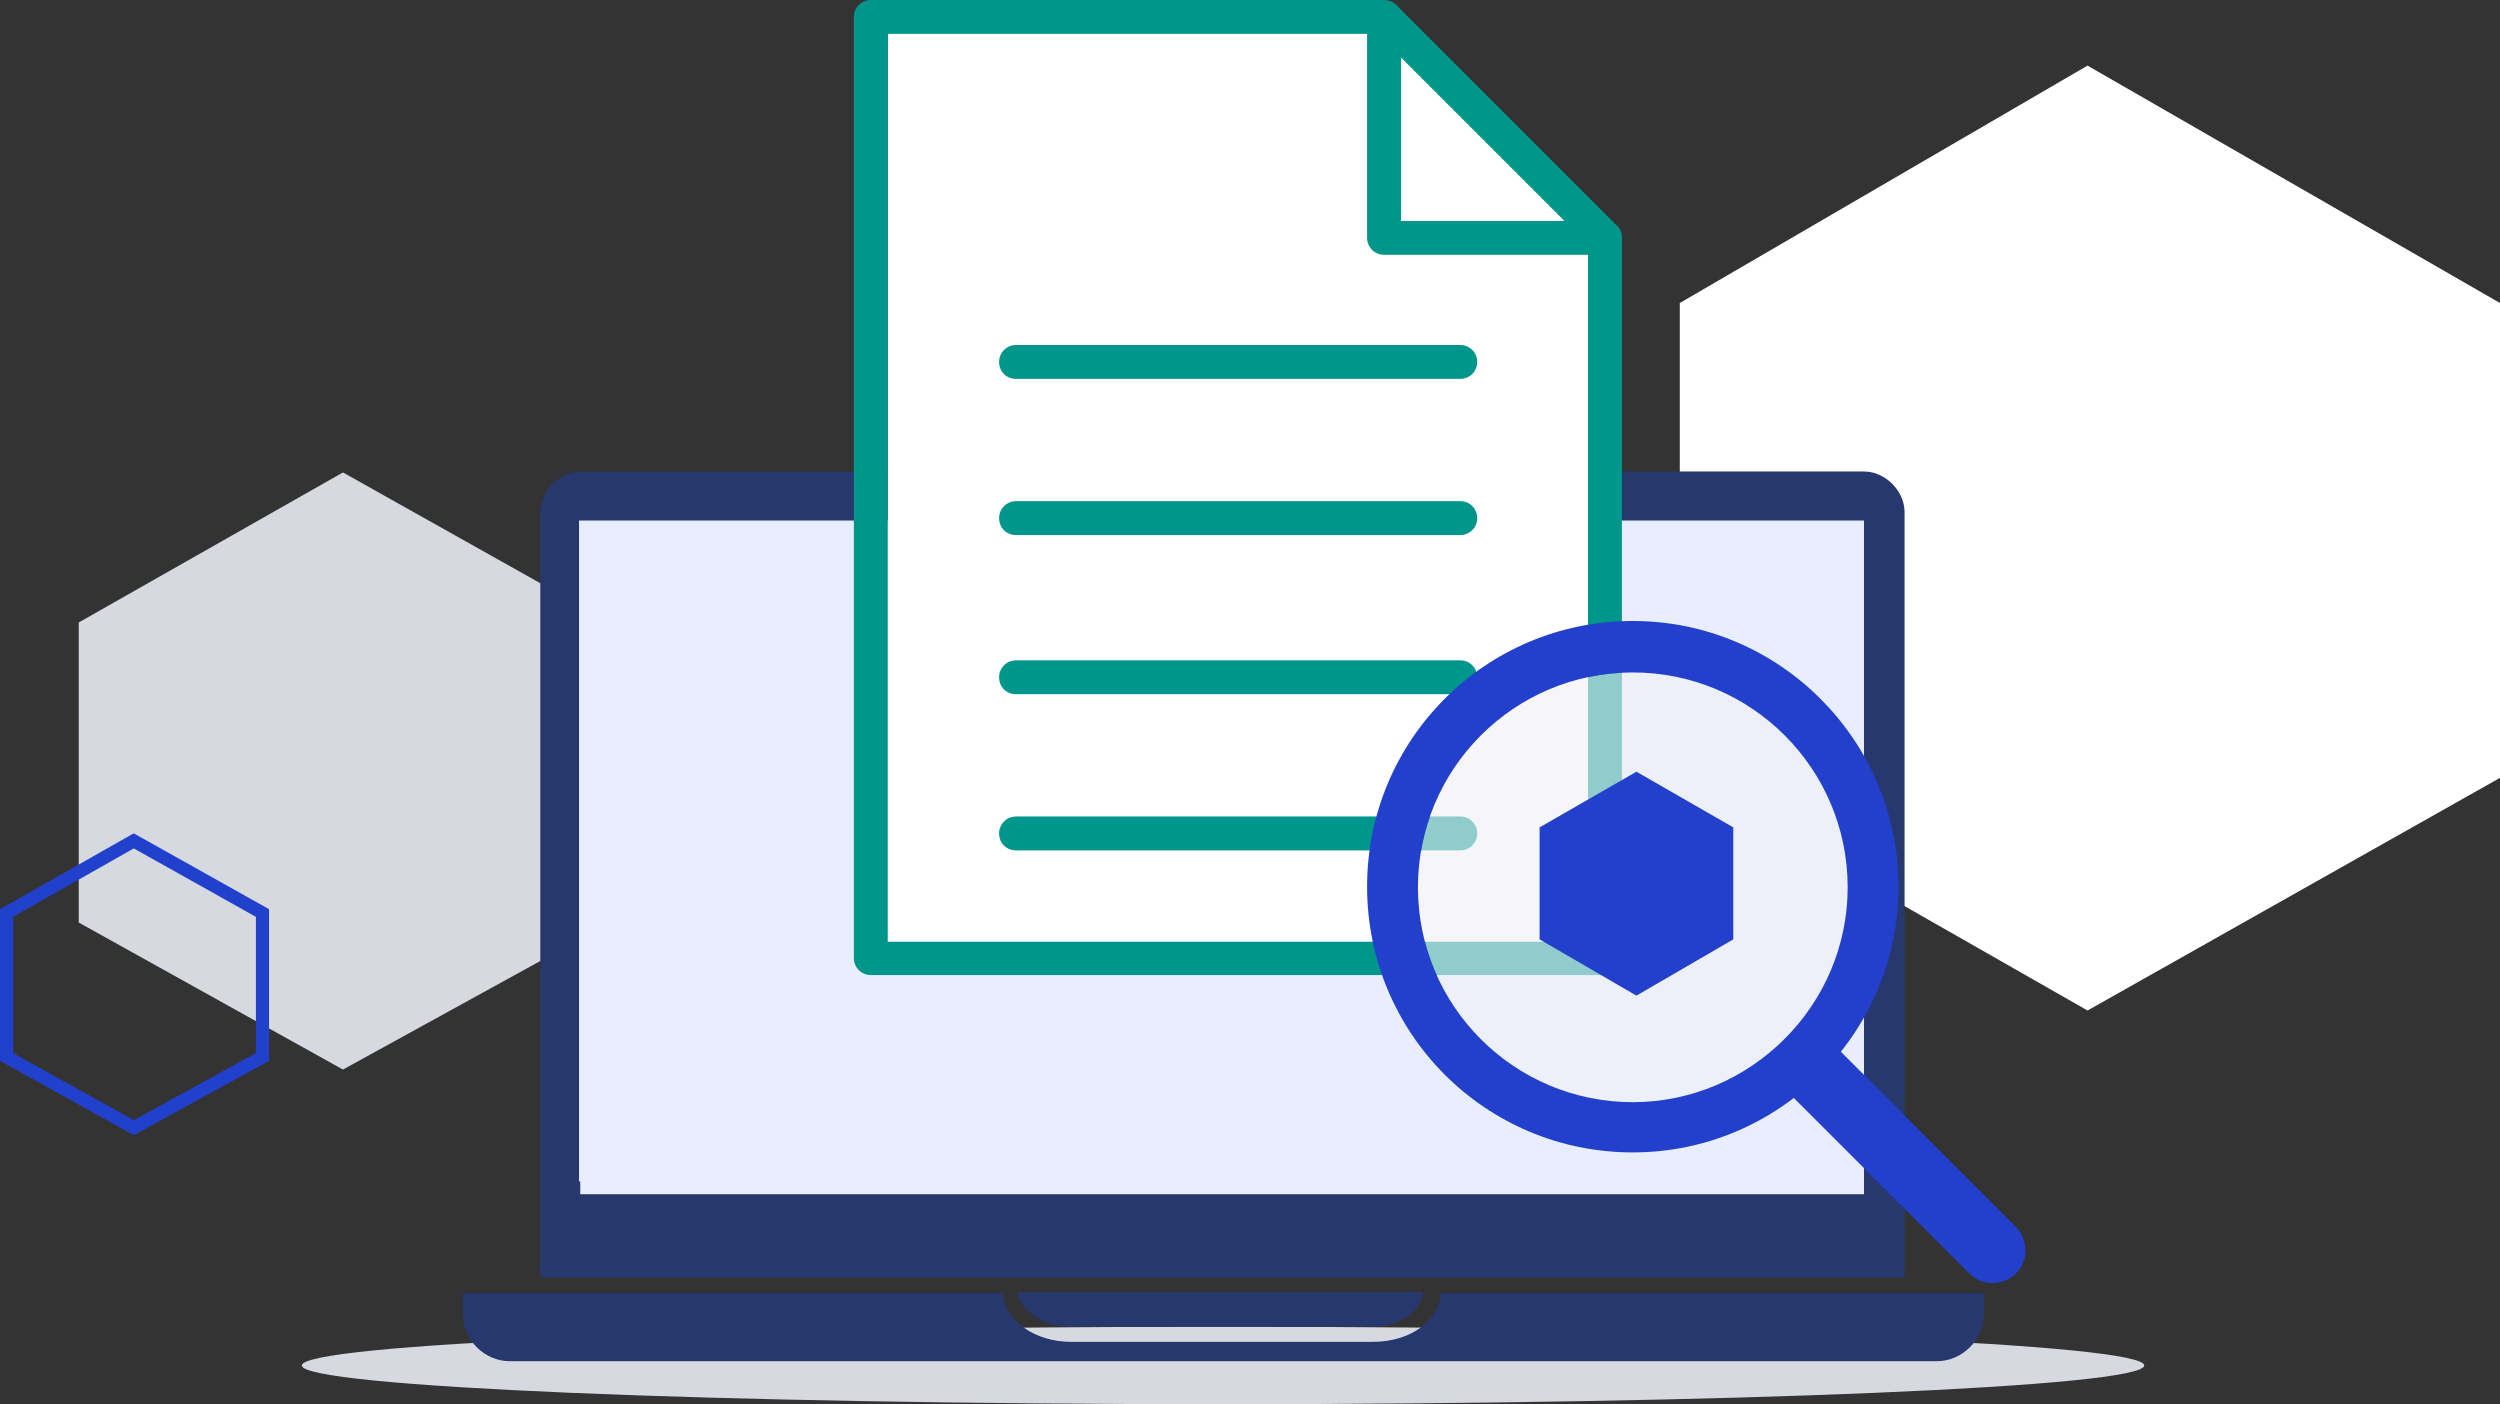 <svg width="381" height="214" viewBox="0 0 381 214" fill="none" xmlns="http://www.w3.org/2000/svg">
<rect x="0" y="0" width="381" height="214" fill="#333333" stroke="none"/>
<path d="M381 118.543V46.181L318.139 10L256 46.181V118.543L318.139 154L381 118.543Z" fill="white"/>
<path d="M93 140.593V94.864L52.266 72L12 94.864V140.593L52.266 163L93 140.593Z" fill="#D6D9E0"/>
<path d="M20.384 128.148L40 139.144V161.082L20.384 171.858L1 161.085V139.14L20.384 128.148Z" stroke="#2140CC" stroke-width="2"/>
<g clip-path="url(#clip0_511_158)">
<path d="M287.488 76.007H84.649V188.265H287.488V76.007Z" fill="#E9EEFF"/>
<path d="M186.391 214C263.927 214 326.783 211.357 326.783 208.097C326.783 204.836 263.927 202.193 186.391 202.193C108.855 202.193 46 204.836 46 208.097C46 211.357 108.855 214 186.391 214Z" fill="#D6D9E0"/>
<path d="M163.147 202.193H209.083C213.326 202.193 216.554 199.887 216.923 196.935H154.937C155.583 199.887 159.18 202.193 163.054 202.193H163.147Z" fill="#26386E"/>
<path d="M82.343 194.721H290.255V78.036C290.255 74.808 287.303 71.856 284.075 71.856H88.523C85.295 71.856 82.343 74.808 82.343 78.036V194.721ZM88.247 180.055V79.328H284.075V181.992H90.737H88.431V180.055H88.062H88.247Z" fill="#26386E"/>
<path d="M77.731 207.451H295.144C299.018 207.451 302.339 204.222 302.339 200.256V197.028H219.598C219.229 201.271 215.078 204.499 209.175 204.499H163.239C157.704 204.499 153.092 201.271 152.816 197.028H70.536V200.256C70.536 204.13 73.765 207.451 77.731 207.451Z" fill="#26386E"/>
<path d="M207.884 2.214H135.29V143.435H242.013L242.474 34.037L207.884 2.214Z" fill="white"/>
<path d="M246.994 35.236C246.902 34.959 246.717 34.683 246.441 34.406L212.772 0.738C212.496 0.461 212.219 0.277 211.942 0.184C211.666 0.092 211.297 0 210.928 0H132.707C131.323 0 130.124 1.107 130.124 2.583V146.018C130.124 147.402 131.231 148.601 132.707 148.601H244.596C245.979 148.601 247.178 147.494 247.178 146.018V36.251C247.178 35.882 247.178 35.605 246.994 35.236ZM213.51 8.763L238.416 33.668H213.51V8.763ZM135.29 143.435V5.166H208.345V36.251C208.345 37.635 209.452 38.834 210.928 38.834H242.013V143.528H135.29V143.435Z" fill="#00968C"/>
<path d="M222.458 52.578H154.845C153.461 52.578 152.262 53.684 152.262 55.16C152.262 56.636 153.369 57.743 154.845 57.743H222.55C223.934 57.743 225.133 56.636 225.133 55.16C225.133 53.777 224.026 52.578 222.55 52.578H222.458Z" fill="#00968C"/>
<path d="M222.458 76.376H154.845C153.461 76.376 152.262 77.483 152.262 78.959C152.262 80.435 153.369 81.541 154.845 81.541H222.55C223.934 81.541 225.133 80.435 225.133 78.959C225.133 77.575 224.026 76.376 222.55 76.376H222.458Z" fill="#00968C"/>
<path d="M222.458 100.635H154.845C153.461 100.635 152.262 101.742 152.262 103.218C152.262 104.694 153.369 105.801 154.845 105.801H222.55C223.934 105.801 225.133 104.694 225.133 103.218C225.133 101.834 224.026 100.635 222.55 100.635H222.458Z" fill="#00968C"/>
<path d="M222.458 124.434H154.845C153.461 124.434 152.262 125.54 152.262 127.016C152.262 128.492 153.369 129.599 154.845 129.599H222.55C223.934 129.599 225.133 128.492 225.133 127.016C225.133 125.633 224.026 124.434 222.55 124.434H222.458Z" fill="#00968C"/>
<path opacity="0.6" d="M248.839 167.972C266.924 167.972 281.585 153.311 281.585 135.226C281.585 117.141 266.924 102.48 248.839 102.48C230.754 102.48 216.093 117.141 216.093 135.226C216.093 153.311 230.754 167.972 248.839 167.972Z" fill="#F0F0F5"/>
<path d="M248.839 94.64C226.424 94.64 208.345 112.719 208.345 135.134C208.345 157.548 226.424 175.628 248.839 175.628C271.253 175.628 289.333 157.364 289.333 135.134C289.333 112.903 271.253 94.64 248.839 94.64ZM248.839 167.972C230.759 167.972 216.093 153.305 216.093 135.226C216.093 117.147 230.759 102.48 248.839 102.48C266.918 102.48 281.585 117.147 281.585 135.226C281.585 153.305 266.734 167.972 248.839 167.972Z" fill="#2240CC"/>
<path d="M307.228 186.973L284.352 164.097L280.385 160.131C278.356 162.714 275.865 165.112 273.283 167.234L277.249 171.2L300.125 194.076C302.062 196.013 305.29 196.013 307.228 194.076C309.165 192.139 309.165 189.095 307.228 186.973Z" fill="#2240CC"/>
<path d="M264.151 143.159V126.094L249.392 117.608L234.634 126.094V143.159L249.392 151.737L264.151 143.159Z" fill="#2240CC"/>
</g>
<defs>
<clipPath id="clip0_511_158">
<rect width="280.875" height="214" fill="white" transform="translate(46)"/>
</clipPath>
</defs>
</svg>
